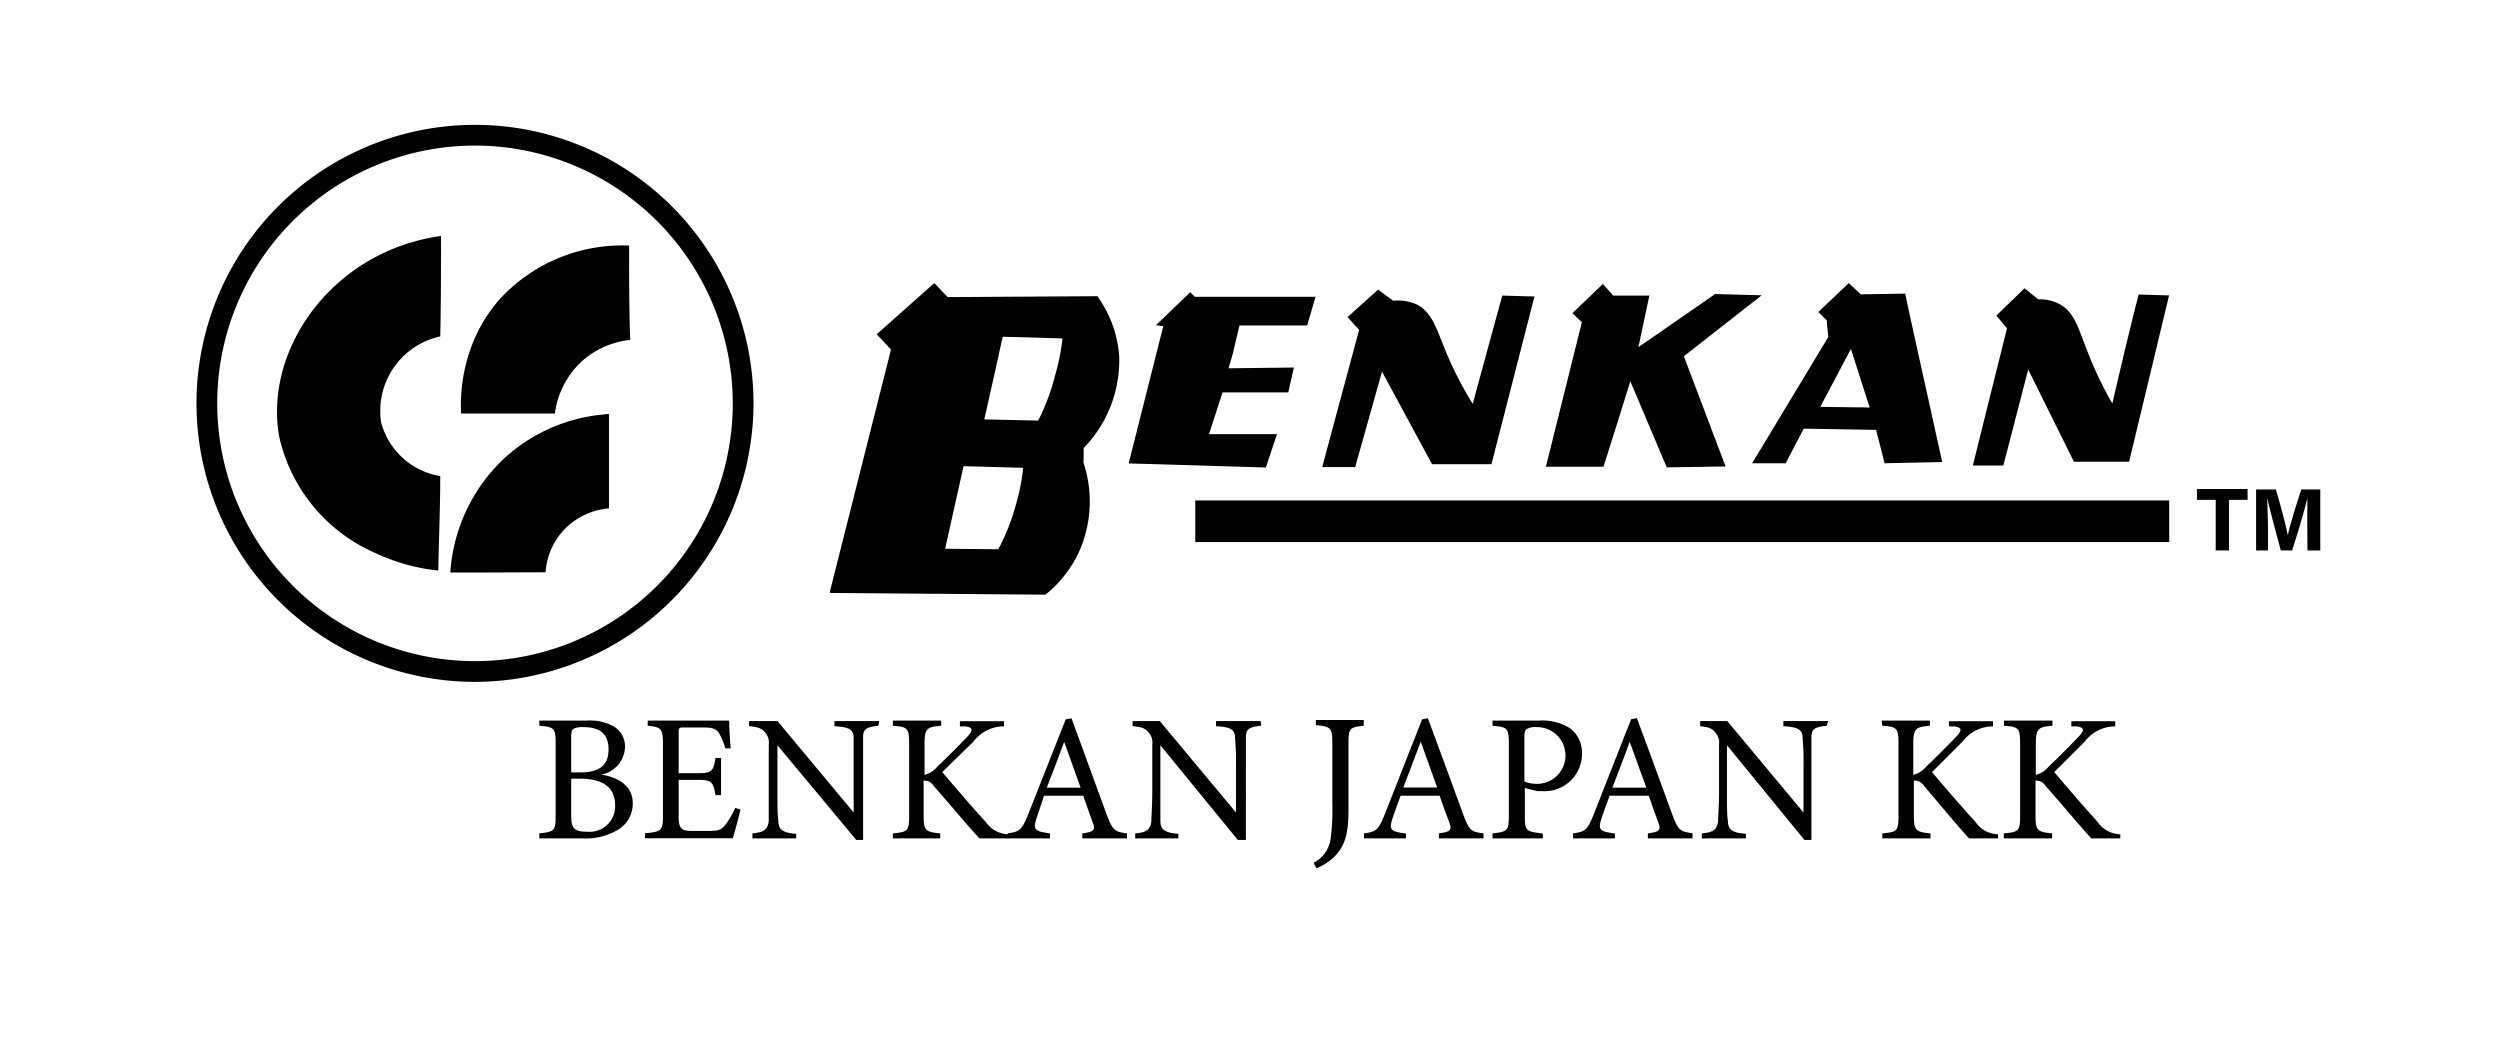 <svg id="Layer_1" data-name="Layer 1" xmlns="http://www.w3.org/2000/svg" viewBox="0 0 164 68"><defs><style>.cls-1{fill:#010101;}</style></defs><path class="cls-1" d="M39.44,50.81c1.14.19,2.07.74,2.07,1.89a2,2,0,0,1-1.15,1.83A4,4,0,0,1,38.3,55H35.38v-.33c1-.1,1.07-.2,1.07-1.14V48.76c0-1-.1-1.07-1.07-1.15v-.34h3.11a3.17,3.17,0,0,1,1.83.42A1.53,1.53,0,0,1,41,49,1.89,1.89,0,0,1,39.44,50.81Zm-1.36-.14c1.3,0,1.84-.52,1.84-1.5s-.51-1.47-1.65-1.47a1.3,1.3,0,0,0-.67.12c-.09.07-.13.2-.13.58v2.27Zm-.61,2.82c0,.86.2,1.07,1.05,1.07a1.67,1.67,0,0,0,1.83-1.74c0-1.21-.86-1.74-2.31-1.74h-.57Z"/><path class="cls-1" d="M48.58,53.1c-.07.31-.39,1.53-.51,1.89H42.31v-.33c1.1-.09,1.18-.19,1.18-1.17V48.8c0-1-.13-1.11-1-1.19v-.34H46.1c1.12,0,1.58,0,1.73,0,0,.3.05,1.19.1,1.82l-.35,0a4.19,4.19,0,0,0-.36-.9c-.19-.39-.46-.47-1.18-.47H44.92c-.37,0-.4,0-.4.38v2.62h1.32c.89,0,.95-.18,1.1-1h.36v2.44h-.36c-.16-.85-.25-1-1.11-1H44.52V53.6c0,.83.27.9.86.91h1.1c.73,0,.85-.1,1.11-.41A5.69,5.69,0,0,0,48.23,53Z"/><path class="cls-1" d="M57.62,47.61c-.76.08-1,.2-1,.74,0,.38,0,.88,0,2V55.1h-.45L51,48.89v3c0,1.07,0,1.61.06,1.95,0,.61.32.79,1.17.86V55H49.36v-.33c.73-.06,1-.24,1.07-.82,0-.38,0-.92,0-2v-3a1,1,0,0,0-.23-.79c-.23-.29-.48-.37-1.06-.42v-.34H51l5,6v-2.9c0-1.11,0-1.62,0-2,0-.54-.31-.71-1.26-.76v-.34h2.93Z"/><path class="cls-1" d="M58.57,47.27h3.17v.34c-.93.08-1.09.16-1.09,1.22v2a1.61,1.61,0,0,0,.85-.55c.67-.63,1.46-1.43,2-2,.35-.4.32-.56-.19-.63l-.34,0v-.34h2.89v.34a2.49,2.49,0,0,0-2,1l-2.05,2c.91,1.07,2.22,2.59,2.84,3.25a1.87,1.87,0,0,0,1.5.83V55h-1.9c-.92-1-1.88-2.18-3-3.44a.7.7,0,0,0-.66-.35v2.26c0,1,.1,1.11,1.09,1.2V55H58.57v-.33c1-.09,1.07-.17,1.07-1.2V48.83c0-1.07-.09-1.15-1.07-1.22Z"/><path class="cls-1" d="M71,55v-.33c.77-.1.86-.22.7-.67s-.39-1.05-.64-1.8H68.49L68,53.67c-.26.77-.1.87.88,1V55H66.1v-.33c.74-.1.93-.18,1.35-1.25l2.46-6.23.38-.07,2.31,6.32c.38,1,.49,1.13,1.33,1.23V55Zm-1.19-6.33c-.38,1-.78,2.1-1.14,3h2.22Z"/><path class="cls-1" d="M82.73,47.61c-.76.08-1,.2-1,.74,0,.38,0,.88,0,2V55.1H81.2l-5.08-6.21v3c0,1.07,0,1.61,0,1.95,0,.61.33.79,1.18.86V55H74.47v-.33c.73-.06,1-.24,1.06-.82,0-.38.06-.92.06-2v-3a1,1,0,0,0-.23-.79c-.23-.29-.48-.37-1.06-.42v-.34h1.78l5,6v-2.9a18.82,18.82,0,0,0-.06-2c0-.54-.3-.71-1.25-.76v-.34h2.93Z"/><path class="cls-1" d="M89.46,47.61c-.93.1-1,.17-1,1.17v4.39c0,1.57-.25,2.39-1,3.1a3.76,3.76,0,0,1-1.1.69l-.19-.36A2.08,2.08,0,0,0,87.29,55a13.87,13.87,0,0,0,.11-2.26v-4c0-1-.1-1.08-1.08-1.17v-.34h3.14Z"/><path class="cls-1" d="M94.39,55v-.33c.77-.1.86-.22.7-.67s-.4-1.05-.65-1.8H91.88c-.19.53-.37,1-.53,1.48-.26.77-.1.87.88,1V55H89.48v-.33c.75-.1.94-.18,1.36-1.25l2.45-6.23.38-.07c.75,2,1.57,4.27,2.32,6.32.38,1,.48,1.13,1.33,1.23V55ZM93.2,48.66l-1.14,3h2.22Z"/><path class="cls-1" d="M101,47.27a3.4,3.4,0,0,1,2,.51,2,2,0,0,1,.78,1.69,2.46,2.46,0,0,1-2.61,2.43l-.32,0-.82-.21v1.85c0,1,.09,1,1.18,1.14V55H97.91v-.33c1-.11,1.07-.18,1.07-1.17V48.78c0-1.06-.13-1.08-1.07-1.17v-.34Zm-1,4a2.22,2.22,0,0,0,.87.15,1.86,1.86,0,0,0-.07-3.72,1.09,1.09,0,0,0-.67.14c-.09.08-.13.22-.13.55Z"/><path class="cls-1" d="M108.1,55v-.33c.77-.1.86-.22.7-.67s-.39-1.05-.64-1.8h-2.57c-.19.53-.37,1-.53,1.48-.26.77-.1.87.88,1V55h-2.75v-.33c.75-.1.94-.18,1.36-1.25L107,47.18l.38-.07c.75,2,1.57,4.27,2.32,6.32.38,1,.49,1.13,1.33,1.23V55Zm-1.19-6.33c-.38,1-.78,2.1-1.14,3H108Z"/><path class="cls-1" d="M119.83,47.61c-.76.08-1,.2-1,.74,0,.38,0,.88,0,2V55.1h-.46l-5.08-6.21v3c0,1.07,0,1.61.06,1.95,0,.61.32.79,1.18.86V55h-2.89v-.33c.74-.06,1-.24,1.07-.82,0-.38.06-.92.06-2v-3a1,1,0,0,0-.24-.79c-.22-.29-.47-.37-1-.42v-.34h1.78l5,6v-2.9a18.82,18.82,0,0,0-.06-2c0-.54-.31-.71-1.26-.76v-.34h2.94Z"/><path class="cls-1" d="M123.44,47.27h3.16v.34c-.92.08-1.09.16-1.09,1.22v2a1.63,1.63,0,0,0,.86-.55c.66-.63,1.46-1.43,2-2,.36-.4.32-.56-.19-.63l-.33,0v-.34h2.89v.34a2.52,2.52,0,0,0-2,1l-2,2c.9,1.07,2.22,2.59,2.84,3.25a1.85,1.85,0,0,0,1.49.83V55h-1.9c-.91-1-1.87-2.18-2.95-3.44a.72.72,0,0,0-.67-.35v2.26c0,1,.11,1.11,1.09,1.2V55h-3.16v-.33c1-.09,1.06-.17,1.06-1.2V48.83c0-1.07-.08-1.15-1.06-1.22Z"/><path class="cls-1" d="M131.47,47.27h3.17v.34c-.92.08-1.09.16-1.09,1.22v2a1.58,1.58,0,0,0,.85-.55c.67-.63,1.46-1.43,2-2,.36-.4.32-.56-.19-.63l-.33,0v-.34h2.88v.34a2.49,2.49,0,0,0-2,1l-2,2c.9,1.07,2.22,2.59,2.83,3.25a1.87,1.87,0,0,0,1.5.83V55h-1.9c-.91-1-1.88-2.18-3-3.44a.7.7,0,0,0-.66-.35v2.26c0,1,.11,1.11,1.09,1.2V55h-3.17v-.33c1-.09,1.07-.17,1.07-1.2V48.83c0-1.07-.08-1.15-1.07-1.22Z"/><path class="cls-1" d="M145.35,32.79h-1.23v-.71h3.32v.71h-1.22v3.32h-.87Z"/><path class="cls-1" d="M151.36,34.6c0-.69,0-1.46,0-1.91h0c-.19.82-.59,2.16-1,3.42h-.74c-.3-1.1-.71-2.63-.89-3.44h0c0,.48.05,1.31.05,2v1.44H148v-4h1.3c.31,1.05.66,2.37.78,3h0c.1-.53.54-1.94.88-3h1.25v4h-.84Z"/><rect class="cls-1" x="78.41" y="32.83" width="63.89" height="2.73"/><path class="cls-1" d="M31.16,44.73A18.27,18.27,0,1,1,49.43,26.46,18.3,18.3,0,0,1,31.16,44.73Zm0-35.18A16.91,16.91,0,1,0,48.07,26.46,16.93,16.93,0,0,0,31.16,9.55Z"/><path class="cls-1" d="M24.56,36.25a10.91,10.91,0,0,1-6.25-7.63c-1-5.71,3.49-12.15,10.62-13.14,0,2.2,0,4.39-.05,6.59A5,5,0,0,0,25,27.7a4.82,4.82,0,0,0,3.88,3.53c0,2.07-.09,4.14-.13,6.2A12.87,12.87,0,0,1,24.56,36.25Z"/><path class="cls-1" d="M31.06,22.39a9.9,9.9,0,0,1,1.68-2.72,10.91,10.91,0,0,1,8.53-3.56c0,2.07,0,4.13.07,6.19a5.61,5.61,0,0,0-3.15,1.38,5.68,5.68,0,0,0-1.79,3.45l-6.15,0A10.91,10.91,0,0,1,31.06,22.39Z"/><path class="cls-1" d="M31.11,37.56H29.54A11.3,11.3,0,0,1,33,30.14a11.11,11.11,0,0,1,6.48-2.94l.47-.05v6.2a4.61,4.61,0,0,0-2.86,1.31,4.54,4.54,0,0,0-1.3,2.88Z"/><path class="cls-1" d="M80.86,23.25l.45-1.9h4.44c.18-.63.37-1.25.55-1.88l-7.92,0-.3-.3-2.25,2.16.48.07c-.76,3-1.51,6-2.27,9l9,.27c.24-.73.48-1.46.73-2.19l-4.46,0c.3-.91.59-1.83.89-2.74l4.31,0,.37-1.63-4.29.05Z"/><path class="cls-1" d="M71.09,29.39a8.25,8.25,0,0,0,2.33-6A7.61,7.61,0,0,0,72.36,20c-.14-.23-.26-.42-.37-.57l-9.82.06-.88-.92-3.78,3.36c.31.33.62.66.94,1q-2,7.92-4,15.84v.13h.33l13.8.11a7.78,7.78,0,0,0,2.2-2.8,8.09,8.09,0,0,0,.29-5.88C71.1,30,71.09,29.69,71.09,29.39Zm-4.44,3.69a14.05,14.05,0,0,1-1.05,2.74l-.12.21L62,36l1.21-5.42,3.91.11A13.24,13.24,0,0,1,66.65,33.08Zm2.56-8.44a14.05,14.05,0,0,1-1,2.74l-.11.21-3.53-.08c.39-1.71.83-3.71,1.21-5.42l3.92.11A14.25,14.25,0,0,1,69.21,24.64Z"/><path class="cls-1" d="M98.23,20.55l.32-1.16,2.11.06-2.82,11h-3.9l-3.28-6.07L88.9,30.64l-2.16,0c.8-3,1.61-6,2.42-9l-.76-.84,2-1.8,1,.73A3.06,3.06,0,0,1,93,20c1.08.62,1.26,1.76,2.14,3.74a24.21,24.21,0,0,0,1.47,2.75Z"/><path class="cls-1" d="M140,20.47c.1-.38.2-.77.29-1.15l2,.06q-1.31,5.46-2.62,10.91h-3.62l-3-6.05-1.63,6.3-2,0c.74-3,1.49-6,2.24-9l-.7-.84,1.85-1.79.9.73a2.68,2.68,0,0,1,1.5.37c1,.61,1.17,1.75,2,3.72a24.11,24.11,0,0,0,1.36,2.74Q139.27,23.44,140,20.47Z"/><path class="cls-1" d="M108.76,21.89l-1.28.88.72-3.38-2.38,0-.67-.76-2,1.91.62.6q-1.17,4.74-2.36,9.48l3.78,0q.89-2.8,1.76-5.61l2.39,5.65,3.86-.06-2.74-7.23,5.11-4-3.06-.08Z"/><path class="cls-1" d="M125.41,21.26c-.14-.65-.29-1.31-.43-2l-2.91.05-.79-.74-2,1.9.56.55c0,.36.07.72.1,1.08l-5,8.29h2.2c.39-.76.79-1.51,1.19-2.27l4.74.08c.18.73.37,1.46.56,2.19l3.78-.08Q126.41,25.81,125.41,21.26Zm-6,5.43,1.17-2.21.84-1.59,1.23,3.84Z"/></svg>